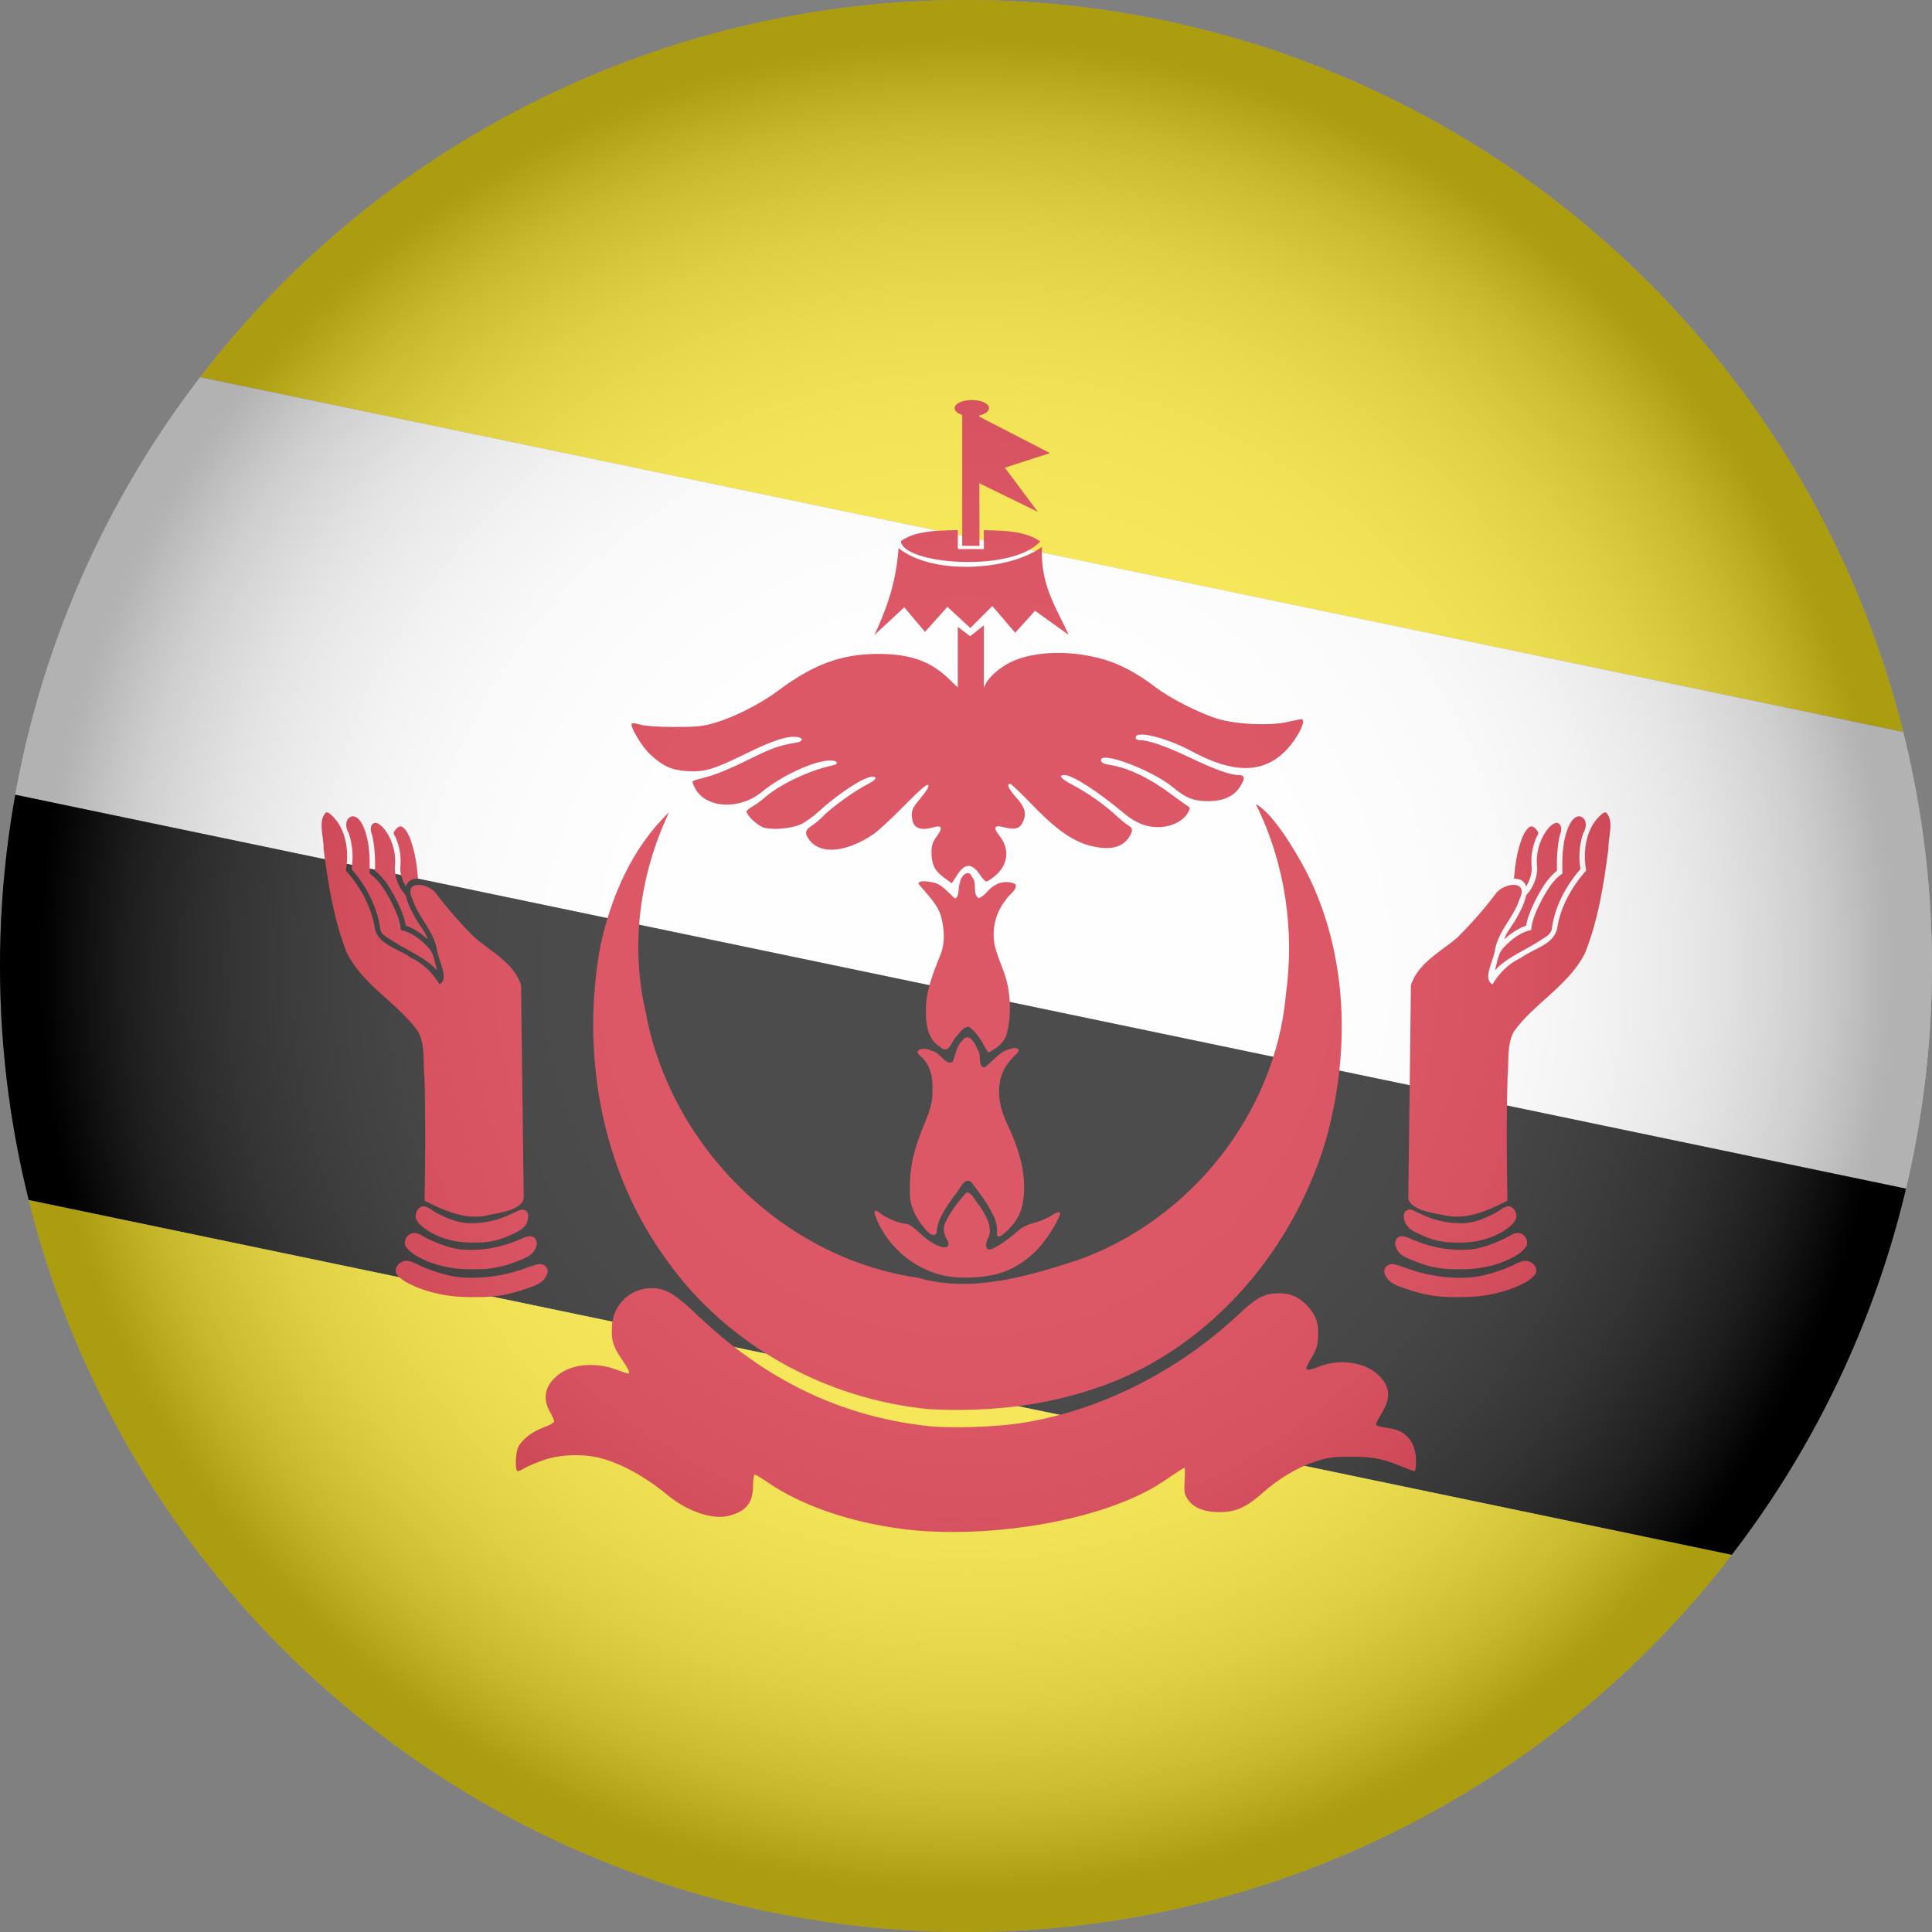 <?xml version="1.0" encoding="UTF-8"?><svg xmlns="http://www.w3.org/2000/svg" xmlns:xlink="http://www.w3.org/1999/xlink" viewBox="0 0 958.95 958.95"><rect x="0" y="0" width="958.95" height="958.95" fill="#808080" stroke="none"/><defs><style>.cls-1{fill:#fff;}.cls-2{isolation:isolate;}.cls-3{fill:url(#radial-gradient);mix-blend-mode:multiply;opacity:.3;}.cls-4{fill:#f7e017;}.cls-5{clip-path:url(#clippath);}.cls-6{fill:none;}.cls-7{fill:#cf1126;}</style><clipPath id="clippath"><circle class="cls-6" cx="479.47" cy="479.47" r="479.47"/></clipPath><radialGradient id="radial-gradient" cx="479.47" cy="479.47" fx="479.47" fy="479.47" r="479.47" gradientUnits="userSpaceOnUse"><stop offset="0" stop-color="#fff"/><stop offset=".36" stop-color="#fdfdfd"/><stop offset=".48" stop-color="#f6f6f6"/><stop offset=".58" stop-color="#eaeaea"/><stop offset=".65" stop-color="#d9d9d9"/><stop offset=".71" stop-color="#c3c3c3"/><stop offset=".77" stop-color="#a8a8a8"/><stop offset=".82" stop-color="#878787"/><stop offset=".87" stop-color="#626262"/><stop offset=".91" stop-color="#373737"/><stop offset=".95" stop-color="#090909"/><stop offset=".96" stop-color="#000"/></radialGradient></defs><g class="cls-2"><g id="Layer_2"><g id="Layer_1-2"><g id="Brunei"><g class="cls-5"><g><g><polygon class="cls-4" points="-479.47 66.59 1438.42 466.16 1438.42 0 -479.47 0 -479.47 66.59"/><polygon class="cls-1" points="-479.47 66.59 1438.42 466.16 1438.42 692.57 -479.47 293.01 -479.47 66.59"/><polygon points="-479.47 293.01 1438.42 692.57 1438.42 892.36 -479.47 492.79 -479.47 293.01"/><polygon class="cls-4" points="1438.42 892.36 1438.42 958.95 -479.47 958.95 -479.47 492.79 1438.42 892.36"/></g><g><path class="cls-7" d="m447.16,758.8c-25.79-3.42-49.43-11.63-65.85-22.87-3.18-2.18-6.18-3.97-6.65-3.97s-.87,2.42-.87,5.42c0,8.48-3.41,12.76-11.99,14.98-8.2,2.13-20.72-2.17-30.87-10.59-10.51-8.72-22.64-15.38-32.91-18.05-8.46-2.21-19.69-1.85-27.8.87-3.77,1.27-8.06,3.05-9.55,3.97-1.48.92-3.14,1.66-3.68,1.66-1.44,0-1.24-9.12.27-12.04,1.98-3.82,6.87-7.59,12.57-9.67,2.88-1.05,5.23-2.4,5.23-3s-.97-2.8-2.16-4.86c-3.86-6.77-2.28-13.32,4.46-18.47,6.9-5.27,18.58-6.18,28.9-2.25,2.6.99,5.02,1.8,5.38,1.8,1.36,0,.53-1.9-3.21-7.35-4.32-6.31-5.17-9.43-4.63-16.94.69-9.51,8.44-17.29,17.94-17.98,7.75-.56,12.57,2.05,24.01,12.95,34.16,32.58,71.31,50.53,114.63,55.39,10.93,1.23,32.94.57,45.84-1.37,38.98-5.87,78.26-25.48,108.93-54.37,8.5-8,12.59-10.12,19.55-10.15,6.06-.03,10.31,1.93,14.65,6.73,3.96,4.4,5.3,8.56,4.87,15.24-.28,4.28-.97,6.38-3.52,10.52-3.76,6.11-3.12,6.67,4.32,3.8,10.04-3.92,22.42-2.1,29.09,4.24,5.87,5.58,6.43,11.16,1.86,18.73-1.66,2.77-3.02,5.37-3.02,5.78,0,.76,1.27,1.12,7.37,2.1,7.98,1.28,12.55,7.21,12.55,16.26,0,2.72-.33,4.93-.75,4.93s-3.42-1.11-6.71-2.46c-9.3-3.84-14.58-4.82-25.45-4.75-8.27.05-11.12.44-16.89,2.32-8.83,2.89-18.27,8.46-25.97,15.32-8.48,7.57-13.82,9.95-22.08,9.88-7.67-.08-12.92-2.3-15.69-6.69-1.48-2.34-1.69-3.77-1.33-9.07.24-3.45.19-6.27-.09-6.27s-3.28,1.89-6.65,4.22c-8.84,6.07-14.48,9.08-24.6,13.09-30.87,12.21-75.42,17.5-109.53,12.99h0Z"/><path class="cls-7" d="m461.28,699.46c-51.38-4.93-100.55-31.7-130.44-74.13-32.46-44.26-42.69-102.71-32.78-156.15,5.27-24.33,15.89-48.67,34.02-66-14.45,30.64-19.33,65.75-11.63,98.94,11.97,66.26,67.97,122.36,134.97,132.06,26.5,7.67,53.92-.43,79.24-8.65,55.85-19.68,98.4-72.7,103.59-131.96,4.44-32.07-.48-65.41-14.93-94.45,8.23,4.35,18.63,21.43,24.76,32.91,21.31,41.29,22.29,90.77,9.74,134.84-17.02,56.07-59.89,105.19-116.55,123.04-25.72,8.4-53.06,10.96-79.99,9.55h0Z"/><g id="hand"><path class="cls-7" d="m202.47,625.85c-3.37-.53-7.08,2.79-5.81,6.26,2.43,3.51,6.61,5.22,10.39,6.9,9.05,3.63,18.88,5.04,28.6,4.8-3.35,0,1.15.03,2.4,0,7.69.02,15.34-1.36,22.57-3.97,4.02-1.41,9.14-2.7,10.79-7.14,1.61-2.9-1.31-5.79-4.24-5.21-4.09.89-7.92,2.75-11.97,3.81-8.75,2.47-17.97,3.42-27.04,2.68-6.63-.81-13.06-2.93-19.19-5.52-2.13-.94-4.12-2.31-6.48-2.6h0Z"/><path class="cls-7" d="m206.21,612.02c-3.4-.51-6.34,3.41-4.92,6.54,2.62,3.79,7.02,5.81,11.13,7.59,7.15,2.86,14.92,4.06,22.61,3.83-2.92,0,1,.03,2.08,0,6.54,0,13.04-1.28,19.08-3.77,3.69-1.44,8.22-2.83,9.75-6.9,1.19-2.23.28-5.48-2.53-5.66-2.57-.13-4.79,1.51-7.16,2.24-8.64,3.57-18.14,5.09-27.46,4.28-5.8-.75-11.35-2.89-16.61-5.37-1.98-.95-3.76-2.44-5.98-2.79h0Z"/><path class="cls-7" d="m210.81,598.77c-2.92-.35-4.93,2.94-4.43,5.57.44,2.31,2.51,3.86,4.22,5.28,7.1,5.19,16.09,7.4,24.81,7.11-3.38-.01,4.54.06,2.12,0,5.52-.02,10.97-1.37,15.94-3.76,3.31-1.44,7.21-3.11,8.32-6.9.53-1.76.87-4.3-1.12-5.29-2.08-1.16-4.15.63-6.05,1.35-6.38,3.25-13.49,5.05-20.65,5.02-6.19.21-12.03-2.4-17.4-5.2-1.95-.99-3.56-2.72-5.76-3.17h0Z"/><path class="cls-7" d="m161.86,403.16c-4.34,4.34-1.03,12.35-1.26,18.04,2.25,17.52,5.04,35.27,11.58,51.77,8.01,16.12,25.03,24.74,35.34,38.98,3.69,6.87,2.38,15.12,3.15,22.63.61,20.47.42,40.95.06,61.41,9.24,4.64,19.28,9.3,29.91,7.52,6.3-1.51,18-2.44,19.31-8.72-.51-35.29-.84-70.6-1.31-105.89-3.58-10.81-14.59-16.41-22.81-23.33-6.79-6.69-13.11-13.9-18.9-21.44-3.49-5.88-17.14-8-12.2,2.23,2.89,8.86,10.28,15.46,12.13,24.78.4,5.1,6.5,14.49,1.3,17.47-3.31-5.62-8.1-10.41-14.23-13.26-5.9-4.4-15.66-6.23-17.79-14.01-1.56-11.03-7.21-21.02-14.5-29.28,1.88-9.9,0-22.29-8.56-28.62l-1.23-.28h0s0,0,0,0Z"/><path class="cls-7" d="m175.06,405.14c-3.95.64-3.81,5.67-1.99,8.31,1.94,5.71,2.47,11.91,1.42,17.86,7.02,8.21,12.45,18.04,14.09,28.82.04,4.05,4.31,5.4,7.07,7.4,6.49,4.13,13.78,7.13,19.56,12.3,1.22,1.3,2.13,2.7,1.27.05-.9-3.39-1.37-7.14-4.02-9.7-3.64-3.91-8.19-7.41-13.5-8.6-.44-5.48-3.05-10.51-5.46-15.36-2.67-4.63-5.46-9.6-10.04-12.6.18-8.12.05-16.64-3.44-24.14-1.02-1.93-2.53-4.21-4.95-4.33h0Z"/><path class="cls-7" d="m186.1,408.38c-2.75.82-2.22,4.21-1.35,6.28,1.32,5.75,1.52,11.68,1.42,17.56,5.05,4,8.21,9.79,11.08,15.43,1.8,3.77,3.51,7.66,4.2,11.81,4.1,1.36,7.68,3.92,10.88,6.76-1.27-3.84-4.1-6.81-6-10.31-2.07-3.65-4.04-7.45-4.92-11.58-3.94-4.21-6.11-10.16-5.25-15.92.18-6.36-1.88-12.93-6.13-17.73-1.07-1.06-2.35-2.22-3.93-2.3h0Z"/><path class="cls-7" d="m198.66,410.18c-1.49.26-2.4,1.69-3.21,2.85-.31,1.16,1.12,2.41,1.34,3.68,1.75,4.38,2.41,9.19,1.89,13.89-.12,3.33,1.08,6.59,2.78,9.41.49-2.08,2.42-3.58,4.51-3.78.76-.13,1.88.25,1.44-.91-.53-6.37-1.5-12.78-3.73-18.8-.86-2.15-1.84-4.41-3.71-5.89-.38-.27-.83-.5-1.31-.43h0Z"/></g><g id="hand-2"><path class="cls-7" d="m756.48,625.85c3.37-.53,7.08,2.79,5.81,6.26-2.43,3.51-6.61,5.22-10.39,6.9-9.05,3.63-18.88,5.04-28.6,4.8,3.35,0-1.15.03-2.4,0-7.69.02-15.34-1.36-22.57-3.97-4.02-1.41-9.14-2.7-10.79-7.14-1.61-2.9,1.31-5.79,4.24-5.21,4.09.89,7.92,2.75,11.97,3.81,8.75,2.47,17.97,3.42,27.04,2.68,6.63-.81,13.06-2.93,19.19-5.52,2.13-.94,4.12-2.31,6.48-2.6h0Z"/><path class="cls-7" d="m752.73,612.02c3.4-.51,6.34,3.41,4.92,6.54-2.62,3.79-7.02,5.81-11.13,7.59-7.15,2.86-14.92,4.06-22.61,3.83,2.92,0-1,.03-2.08,0-6.54,0-13.04-1.28-19.08-3.77-3.69-1.44-8.22-2.83-9.75-6.9-1.19-2.23-.28-5.48,2.53-5.66,2.57-.13,4.79,1.51,7.16,2.24,8.64,3.57,18.14,5.09,27.46,4.28,5.8-.75,11.35-2.89,16.61-5.37,1.98-.95,3.76-2.44,5.98-2.79h0Z"/><path class="cls-7" d="m748.14,598.77c2.92-.35,4.93,2.94,4.43,5.57-.44,2.31-2.51,3.86-4.22,5.28-7.1,5.19-16.09,7.4-24.81,7.11,3.38-.01-4.54.06-2.12,0-5.52-.02-10.97-1.37-15.94-3.76-3.31-1.44-7.21-3.11-8.32-6.9-.53-1.76-.87-4.3,1.12-5.29,2.08-1.16,4.15.63,6.05,1.35,6.38,3.25,13.49,5.05,20.65,5.02,6.19.21,12.03-2.4,17.4-5.2,1.95-.99,3.56-2.72,5.76-3.17h0Z"/><path class="cls-7" d="m797.09,403.16c4.34,4.34,1.03,12.35,1.26,18.04-2.25,17.52-5.04,35.27-11.58,51.77-8.01,16.12-25.03,24.74-35.34,38.98-3.69,6.87-2.38,15.12-3.15,22.63-.61,20.47-.42,40.95-.06,61.41-9.24,4.64-19.28,9.3-29.91,7.52-6.3-1.51-18-2.44-19.31-8.72.51-35.29.84-70.6,1.31-105.89,3.58-10.81,14.59-16.41,22.81-23.33,6.79-6.69,13.11-13.9,18.9-21.44,3.49-5.88,17.14-8,12.2,2.23-2.89,8.86-10.28,15.46-12.13,24.78-.4,5.1-6.5,14.49-1.3,17.47,3.31-5.62,8.1-10.41,14.23-13.26,5.9-4.4,15.66-6.23,17.79-14.01,1.56-11.03,7.21-21.02,14.5-29.28-1.88-9.9,0-22.29,8.56-28.62l1.23-.28h0s0,0,0,0Z"/><path class="cls-7" d="m783.89,405.14c3.95.64,3.81,5.67,1.99,8.31-1.94,5.71-2.47,11.91-1.42,17.86-7.02,8.21-12.45,18.04-14.09,28.82-.04,4.05-4.31,5.4-7.07,7.4-6.49,4.13-13.78,7.13-19.56,12.3-1.22,1.3-2.13,2.7-1.27.05.9-3.39,1.37-7.14,4.02-9.7,3.64-3.91,8.19-7.41,13.5-8.6.44-5.48,3.05-10.51,5.46-15.36,2.67-4.63,5.46-9.6,10.04-12.6-.18-8.12-.05-16.64,3.44-24.14,1.02-1.93,2.53-4.21,4.95-4.33h0Z"/><path class="cls-7" d="m772.85,408.38c2.75.82,2.22,4.21,1.35,6.28-1.32,5.75-1.52,11.68-1.42,17.56-5.05,4-8.21,9.79-11.08,15.43-1.8,3.77-3.51,7.66-4.2,11.81-4.1,1.36-7.68,3.92-10.88,6.76,1.27-3.84,4.1-6.81,6-10.31,2.07-3.65,4.04-7.45,4.92-11.58,3.94-4.21,6.11-10.16,5.25-15.92-.18-6.36,1.88-12.93,6.13-17.73,1.07-1.06,2.35-2.22,3.93-2.3h0Z"/><path class="cls-7" d="m760.29,410.18c1.49.26,2.4,1.69,3.21,2.85.31,1.16-1.12,2.41-1.34,3.68-1.75,4.38-2.41,9.19-1.89,13.89.12,3.33-1.08,6.59-2.78,9.41-.49-2.08-2.42-3.58-4.51-3.78-.76-.13-1.88.25-1.44-.91.53-6.37,1.5-12.78,3.73-18.8.86-2.15,1.84-4.41,3.71-5.89.38-.27.83-.5,1.31-.43h0Z"/></g><path class="cls-7" d="m473.71,633.95c-17.97-1.71-34.19-14.81-39.73-31.96.3-2.96,3.98,1.65,5.72,1.96,3.26,1.81,6.79,3.3,10.55,3.53,4.74,2.04,7.67,6.71,12.19,9.14,2.1,1.64,9.53,4.85,8.15-.35-1.74-2.72-2.94-6.16-1.44-9.27,2.52-5.53,6.4-10.34,10.3-14.95,2.87-.96,4.79,4.7,6.84,6.6,2.84,4.37,6.26,9.7,4.59,15.12-1.62,2.01-2.69,8.05,1.65,6.02,5.36-2.36,9.74-6.32,14.19-10.01,3.89-2.71,8.86-2.91,12.94-5.29,1.89-.48,5.82-4.25,6.64-2.16-2.23,5.98-5.97,11.33-9.97,16.26-6.47,7.39-15.23,12.95-25.02,14.52-5.79,1.06-11.73,1.28-17.59.84h0Z"/><path class="cls-7" d="m494.83,612.96c.4-3.61-.43-7.29-2.27-10.57-2.83-5.76-6.82-10.88-10.72-15.93-3.67-2.15-5.71,4.87-8.15,6.89-3.8,5.7-8.58,11.53-8.81,18.69-2.14,3.33-6.13-2.72-7.85-4.71-3.29-4.65-5.77-10.15-5.37-15.97-.39-9.37,1.41-18.7,4.82-27.41,2.58-7.44,6.76-14.66,6.33-22.78.3-6.11-.94-12.86-5.9-16.97-4.71-3.7,3.05-4.48,5.52-2.57,4.22.28,6.5,7.26,10.36,5.53,1.54-3.64,1.84-7.99,5.01-10.83,3.11-4.26,6.36,1.81,7.42,4.65,2.19,2.49-.12,8.67,3.44,8.83,4.27-2.99,7.32-8.02,12.78-9.12,2.21-1.26,6-.17,3.08,2.38-4.04,3.79-7.49,8.52-8.23,14.16-1.24,7.07.53,14.24,3.61,20.6,5.92,12.51,10.5,26.63,7.51,40.55-1.39,6.19-5.59,11.51-10.7,15.1-.65.39-1.66.36-1.88-.53h0Z"/><path class="cls-7" d="m488.44,518.94c-1.94-3.49-4.29-6.94-7.56-9.32-3.17,0-5.13,3.99-7.28,6.09-1.51,2.81-3.35,7.51-7.07,3.84-5.92-3.45-6.97-11.02-6.93-17.26-.37-10.11,3.7-19.54,7.32-28.75,2.3-5.76,1.73-12.25.33-18.16-1.77-6.78-7.21-11.48-11.4-16.77.29-2.05,5.64-.93,7.66-.54,4.47,1.13,7.15,5.09,10.48,7.89,2.37-.72,1.4-5.51,2.51-7.77.08-3.17,4.31-7.36,6.05-2.81,2.61,2.89-.08,8.61,3.29,10.41,3.21-1.19,4.8-4.7,7.81-6.29,2.97-2.02,7.16-2.25,10.36-.66,1.13,2.95-3.52,5.4-4.86,7.96-5.4,6.67-7.29,15.86-4.98,24.12,1.83,6.48,5.08,12.53,6.2,19.22,1.35,7.53,1.3,15.44-.64,22.85-1.16,4.5-5.06,7.51-9.09,9.38-.99-.92-1.52-2.28-2.19-3.44h0Z"/><path class="cls-7" d="m468.3,435.38c-4.48-3.28-5.95-6.41-5.95-12.6,0-3.17.59-4.89,2.68-7.76,3.08-4.26,2.52-5.61-1.84-4.36-7.01,2.01-10.35.17-10.59-5.79-.11-2.92.51-4.16,4.44-8.87,3.14-3.78,4.29-5.77,3.66-6.39-.61-.61-4.33,2.61-11.96,10.38-6.09,6.19-12.93,12.52-15.21,14.06-13.11,8.84-25.63,10.22-31.34,3.41-2.93-3.48-2.77-5.43.61-7.54,1.56-.96,4.18-3.17,5.85-4.91,3.93-4.09,15.64-12.53,21.44-15.46,4.71-2.38,5.83-4,2.77-4-3.97,0-16.7,8.28-26.36,17.15-2.84,2.62-6.93,5.54-9.07,6.49-4.82,2.13-14.29,2.92-18.5,1.53-2.97-.99-8.39-6.1-8.39-7.92,0-.48,1.24-1.54,2.74-2.36,1.51-.8,4.21-2.76,5.99-4.32,7.72-6.78,22.36-13.76,33.98-16.2,3.69-.77,2.33-2.64-1.78-2.45-7.98.35-23.81,7.76-33.27,15.57-11.08,9.14-27.8,8.27-33.18-1.72-.93-1.72-1.48-3.33-1.21-3.58.25-.25,3.54-1.24,7.31-2.2,4.08-1.03,12.15-4.37,19.86-8.22,12.13-6.05,15.73-7.34,24.08-8.68,3.76-.6,3.96-2.44.31-2.86-4.7-.56-11.91,1.8-24.64,8.06-16.36,8.04-20.94,9.43-29.55,8.92-7.86-.48-12.29-2.49-18.67-8.52-4.17-3.96-10.08-14-8.92-15.16.28-.28,2.2,0,4.26.6,2.29.68,8.86,1.13,16.77,1.15,11.07.03,14.01-.27,19.91-1.97,9.87-2.85,22.99-9.52,31.96-16.22,17.17-12.84,31.17-17.99,49.01-18.07,16.48-.07,26.96,3.74,36.24,13.16,3.14,3.18,5.82,5.25,6.26,4.81.41-.41.87-5.98,1-12.37,0,0,4.85-.47,5.87.89,0,10.38.12,11.19,1.62,11.19.99,0,2.04-1.01,2.69-2.58,1.41-3.4,6.63-8.04,12.21-10.87,12.05-6.11,32.91-6.3,49.67-.45,7.06,2.48,14.89,6.9,22.35,12.65,7.49,5.75,22.79,13.45,31.83,16.02,9.15,2.6,25.28,3.25,33.55,1.37,3.41-.77,6.61-1.41,7.11-1.41,3.05,0-2.14,10.16-8.24,16.12-11.15,10.89-25.65,10.84-46.06-.16-12.72-6.85-27.93-10.59-27.93-6.86,0,.77.8,1.29,1.98,1.29,4.42,0,12.96,2.97,24.87,8.62,12.88,6.13,20.11,8.71,24.4,8.71,3.12,0,3.21,1.93.31,6.19-3.08,4.54-8.3,6.79-15.68,6.78-7.05-.03-10.96-1.57-17.26-6.81-10.54-8.76-36.79-18.54-35.77-13.32.2,1.04,1.47,1.68,4.17,2.09,9.14,1.4,19.86,6.51,30.83,14.73,3.38,2.54,6.9,5.05,7.79,5.58,1.51.88,1.53,1.15.35,3.37-1.97,3.68-6.94,6.53-12.32,7.09-6.97.72-13.03-1.36-19.3-6.61-13.24-11.08-25.72-19.1-29.71-19.1-3.26,0-1.8,1.8,3.96,4.85,7.57,4.01,15.34,9.43,21.07,14.69,2.7,2.5,5.75,4.98,6.77,5.53,2.4,1.28,2.3,3.16-.33,6.61-2.69,3.52-7.14,5.06-12.91,4.45-11.51-1.21-20.48-6.77-34.59-21.4-5.51-5.71-10.43-10.39-10.93-10.39-1.88,0-.77,2.54,2.86,6.62,4.5,5.03,5.37,7.87,3.66,11.96-1.51,3.62-4.01,4.46-9.15,3.08-5.26-1.43-6.09-.13-2.64,4.16,5.14,6.41,4.38,14.25-1.92,19.65-1.96,1.66-4.01,3.04-4.57,3.04s-1.93-1.43-3.09-3.17c-4.05-6.15-7.61-6.11-11.55.11-1.37,2.17-2.53,3.93-2.57,3.92-.05-.01-1.9-1.35-4.1-2.97h0Z"/><path class="cls-7" d="m488.36,310.37l-6.83,5.41-6.13-4.62v36.95l12.96.16v-37.89Z"/><path class="cls-7" d="m446.03,272.04c-1.36,17.46-5.79,29.65-11.96,43.09l14.78-13.7,10.28,12.21,11.13-12.43,11.36,10.5,10.92-10.92,11.35,13.28,9.86-10.92,16.7,11.99c-6.06-13.44-14.26-24.83-13.24-43.74-16.18,12.03-54.63,14.2-71.19.65h0Z"/><path class="cls-7" d="m475.41,263.13c-5.94.11-12.2.19-17.83,1.29-3.9.77-7.45,2.04-10.4,4.13.48,11.36,54.61,16.1,69.12.21-3.05-2.22-6.78-3.54-10.88-4.34-5.42-1.05-11.41-1.16-17.1-1.25,0,3.12.03,6.25.03,9.38l-12.93-.04v-9.38h0Z"/><path class="cls-7" d="m486,205.07l-8.4.07v65.77l8.58.04-.17-65.87Z"/><path class="cls-7" d="m485.99,206.76l-3.21,31.49,32.39,15.82-16.4-21.92,22.39-7.26-35.17-18.13Z"/><path class="cls-7" d="m482.38,198.56c-4.91,0-8.55,1.84-8.55,4.02s3.64,4.04,8.55,4.04,8.52-1.85,8.52-4.04-3.61-4.02-8.52-4.02Z"/></g></g><circle class="cls-3" cx="479.47" cy="479.47" r="479.47"/></g></g></g></g></g></svg>